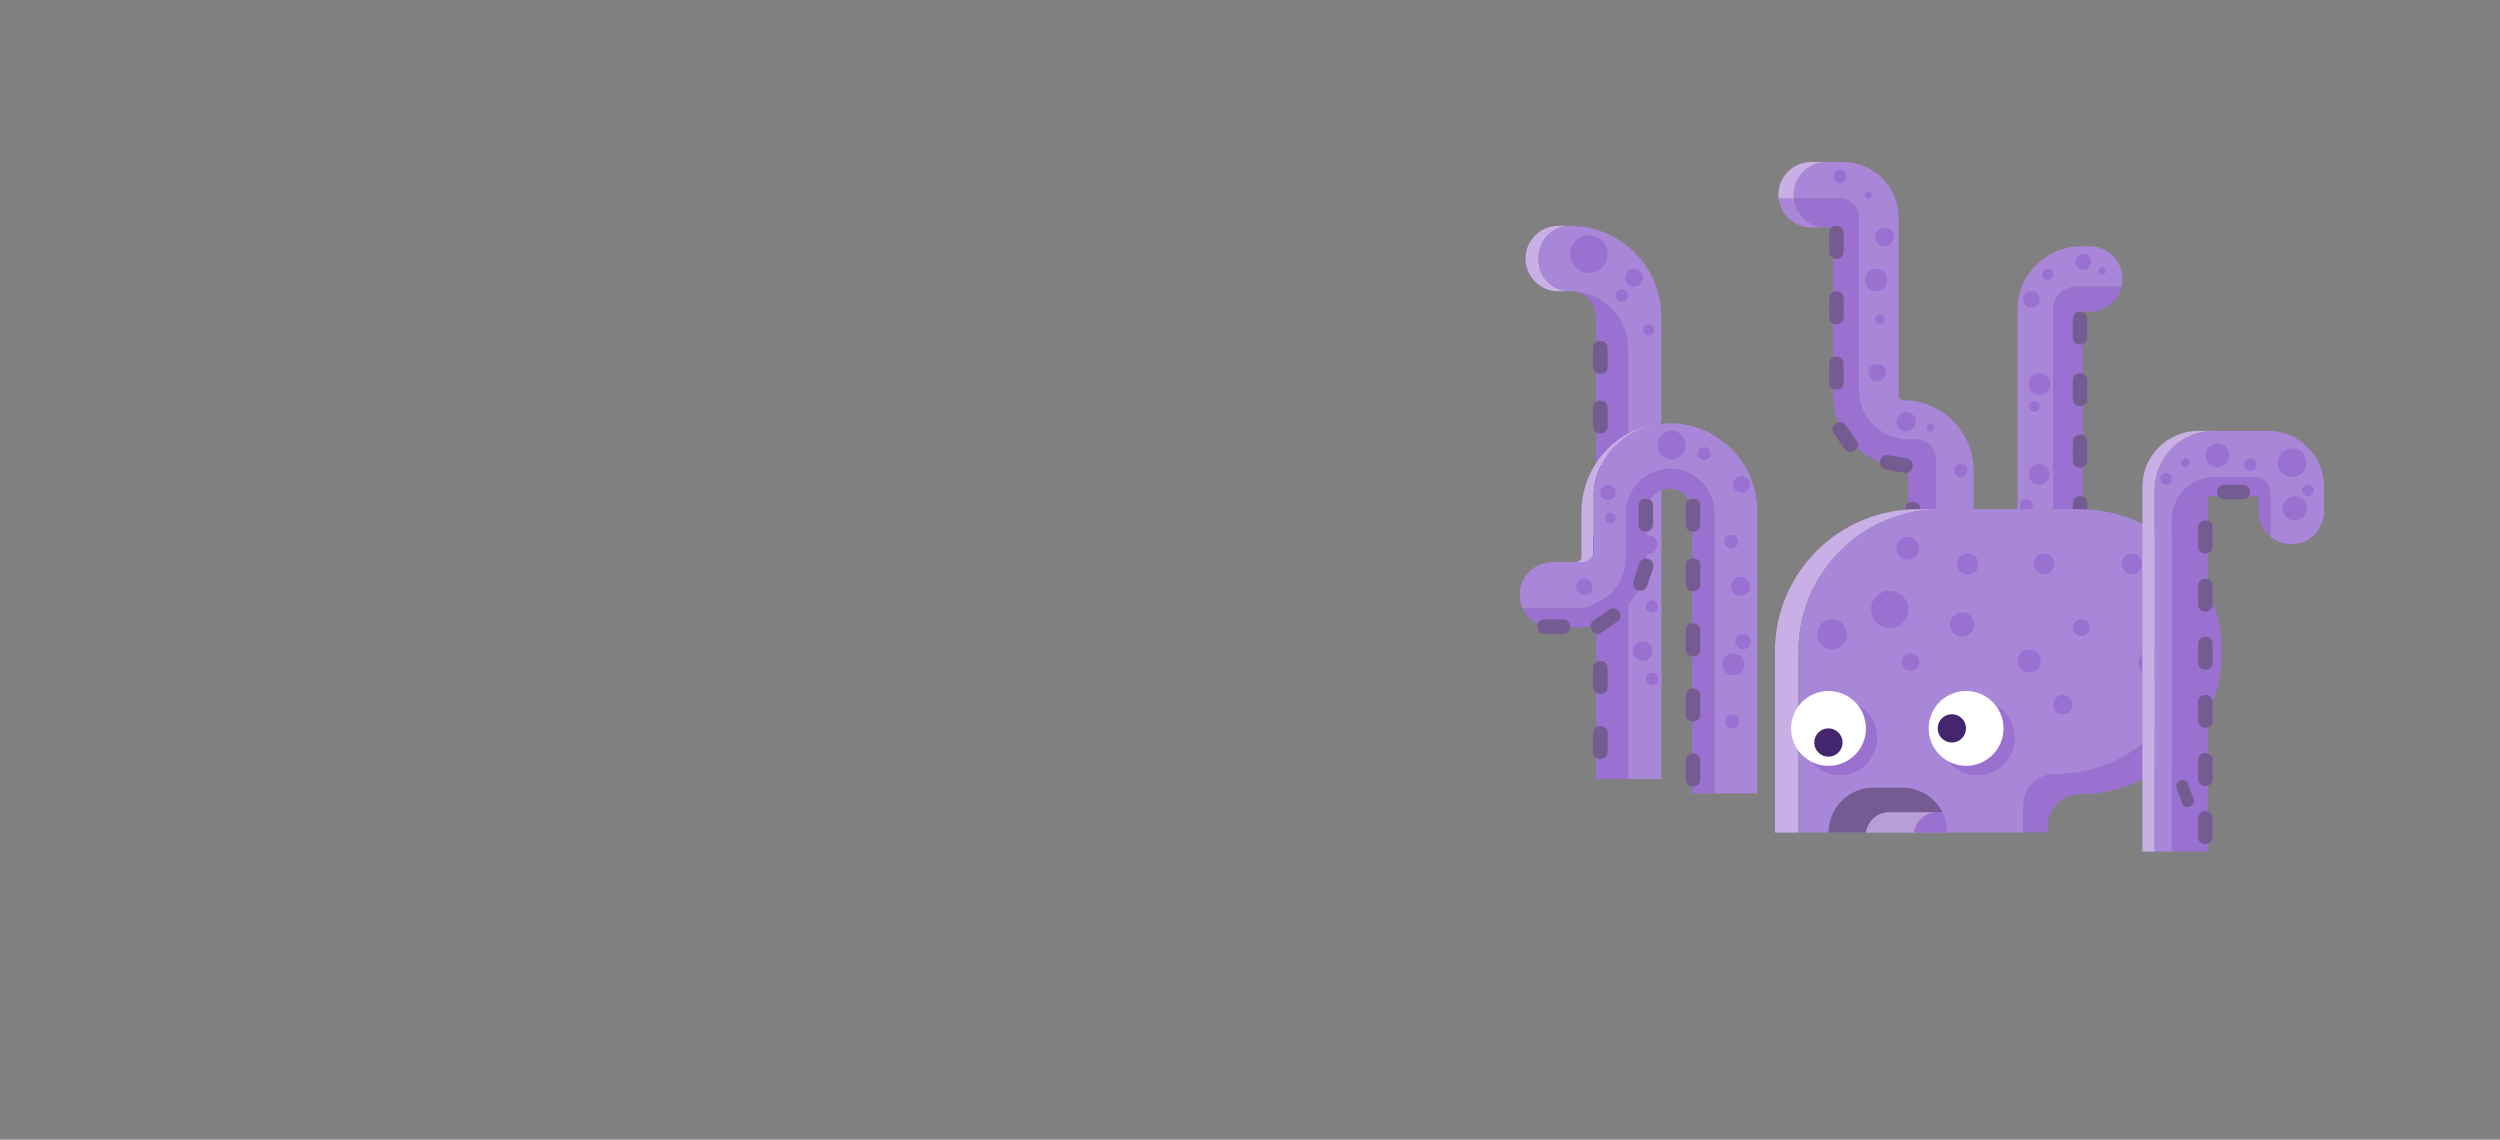 <?xml version="1.0" encoding="UTF-8" standalone="no"?>
<!DOCTYPE svg PUBLIC "-//W3C//DTD SVG 1.1//EN" "http://www.w3.org/Graphics/SVG/1.1/DTD/svg11.dtd">
<svg width="100%" height="100%" viewBox="0 0 3093 1410" version="1.1" xmlns="http://www.w3.org/2000/svg" xmlns:xlink="http://www.w3.org/1999/xlink" xml:space="preserve" xmlns:serif="http://www.serif.com/" style="fill-rule:evenodd;clip-rule:evenodd;stroke-linejoin:round;stroke-miterlimit:2;">
    <rect x="0" y="0" width="3093" height="1410" fill="#808080" stroke="none"/>
    <g transform="matrix(0.899,0,0,0.899,1671.8,119.623)">
        <path d="M609.081,140.001L588.084,140.001C590.627,162.441 609.666,179.881 632.786,179.881L651.966,179.881C629.675,178.985 611.548,161.873 609.081,140.001Z" style="fill:rgb(168,135,216);fill-rule:nonzero;"/>
        <path d="M804.62,499.251C804.62,483.916 792.188,471.484 776.853,471.484L766.025,471.484C728.89,471.484 698.786,441.38 698.786,404.245L698.786,165.646C698.786,151.483 687.305,140.001 673.141,140.001L609.081,140.001C611.548,161.873 629.675,178.985 651.966,179.881L663.286,179.881L663.286,411.278C663.286,464.54 706.614,507.873 759.874,507.881C763.513,507.881 766.491,510.845 766.491,514.483L766.491,805.95L804.62,805.95L804.62,499.251Z" style="fill:rgb(154,113,209);fill-rule:nonzero;"/>
        <path d="M759.903,417.881C756.265,417.88 753.286,414.917 753.286,411.278L753.286,166.701C753.286,124.274 718.893,89.881 676.466,89.881L653.808,89.881C628.943,89.881 608.786,110.038 608.786,134.902C608.786,136.627 608.893,138.327 609.081,140.001L673.141,140.001C687.305,140.001 698.786,151.483 698.786,165.646L698.786,404.245C698.786,441.38 728.89,471.484 766.025,471.484L776.853,471.484C792.188,471.484 804.62,483.916 804.62,499.251L804.62,805.95L856.491,805.95L856.491,514.483C856.491,461.221 813.163,417.889 759.903,417.881Z" style="fill:rgb(168,135,216);fill-rule:nonzero;"/>
        <path d="M608.786,134.902C608.786,110.038 628.943,89.881 653.808,89.881L632.786,89.881C607.933,89.881 587.786,110.028 587.786,134.881C587.786,136.613 587.894,138.319 588.084,140.001L609.081,140.001C608.893,138.327 608.786,136.627 608.786,134.902Z" style="fill:rgb(200,176,230);fill-rule:nonzero;"/>
        <path d="M657.626,187.484L657.626,213.484C657.626,226.382 677.626,226.382 677.626,213.484L677.626,187.484C677.626,174.587 657.626,174.587 657.626,187.484Z" style="fill:rgb(116,92,147);fill-rule:nonzero;"/>
        <path d="M657.626,277.484L657.626,303.484C657.626,316.382 677.626,316.382 677.626,303.484L677.626,277.484C677.626,264.587 657.626,264.587 657.626,277.484Z" style="fill:rgb(116,92,147);fill-rule:nonzero;"/>
        <path d="M657.626,367.484L657.626,393.484C657.626,406.382 677.626,406.382 677.626,393.484L677.626,367.484C677.626,354.587 657.626,354.587 657.626,367.484Z" style="fill:rgb(116,92,147);fill-rule:nonzero;"/>
        <path d="M762.664,566.984L762.664,592.984C762.664,605.882 782.664,605.882 782.664,592.984L782.664,566.984C782.664,554.087 762.664,554.087 762.664,566.984Z" style="fill:rgb(116,92,147);fill-rule:nonzero;"/>
        <path d="M663.99,463.636C669.004,470.705 674.02,477.773 679.035,484.841C686.498,495.36 702.809,483.787 695.346,473.268C690.331,466.2 685.316,459.132 680.301,452.063C672.838,441.545 656.526,453.118 663.99,463.636Z" style="fill:rgb(116,92,147);fill-rule:nonzero;"/>
        <path d="M735.597,512.982C744.126,514.523 752.654,516.063 761.183,517.604C773.875,519.897 777.43,500.215 764.738,497.923C756.21,496.382 747.681,494.841 739.152,493.301C726.46,491.008 722.905,510.689 735.597,512.982Z" style="fill:rgb(116,92,147);fill-rule:nonzero;"/>
        <path d="M746.743,192.902C746.743,200.07 740.933,205.881 733.765,205.881C726.597,205.881 720.786,200.07 720.786,192.902C720.786,185.734 726.597,179.924 733.765,179.924C740.933,179.924 746.743,185.734 746.743,192.902Z" style="fill:rgb(154,113,209);fill-rule:nonzero;"/>
        <path d="M737.781,252.346C737.781,260.887 730.857,267.811 722.316,267.811C713.774,267.811 706.85,260.887 706.85,252.346C706.85,243.805 713.774,236.881 722.316,236.881C730.857,236.881 737.781,243.805 737.781,252.346Z" style="fill:rgb(154,113,209);fill-rule:nonzero;"/>
        <path d="M734.063,306.519C734.063,310.185 731.091,313.157 727.424,313.157C723.758,313.157 720.786,310.185 720.786,306.519C720.786,302.853 723.758,299.881 727.424,299.881C731.091,299.881 734.063,302.853 734.063,306.519Z" style="fill:rgb(154,113,209);fill-rule:nonzero;"/>
        <path d="M735.786,379.881C735.786,386.508 730.414,391.881 723.786,391.881C717.159,391.881 711.786,386.508 711.786,379.881C711.786,373.253 717.159,367.881 723.786,367.881C730.414,367.881 735.786,373.253 735.786,379.881Z" style="fill:rgb(154,113,209);fill-rule:nonzero;"/>
        <path d="M681.286,109.881C681.286,114.851 677.257,118.881 672.286,118.881C667.315,118.881 663.286,114.851 663.286,109.881C663.286,104.91 667.315,100.881 672.286,100.881C677.257,100.881 681.286,104.91 681.286,109.881Z" style="fill:rgb(154,113,209);fill-rule:nonzero;"/>
        <path d="M716.786,135.849C716.786,138.592 714.562,140.817 711.818,140.817C709.075,140.817 706.85,138.592 706.85,135.849C706.85,133.105 709.075,130.881 711.818,130.881C714.562,130.881 716.786,133.105 716.786,135.849Z" style="fill:rgb(154,113,209);fill-rule:nonzero;"/>
        <path d="M776.786,447.19C776.786,454.54 770.828,460.499 763.477,460.499C756.126,460.499 750.168,454.54 750.168,447.19C750.168,439.839 756.126,433.881 763.477,433.881C770.828,433.881 776.786,439.839 776.786,447.19Z" style="fill:rgb(154,113,209);fill-rule:nonzero;"/>
        <path d="M802.403,455.191C802.403,458.122 800.026,460.499 797.094,460.499C794.163,460.499 791.786,458.122 791.786,455.191C791.786,452.259 794.163,449.882 797.094,449.882C800.026,449.882 802.403,452.259 802.403,455.191Z" style="fill:rgb(154,113,209);fill-rule:nonzero;"/>
        <path d="M847.881,514.5C847.881,519.497 843.831,523.547 838.833,523.547C833.837,523.547 829.786,519.497 829.786,514.5C829.786,509.503 833.837,505.452 838.833,505.452C843.831,505.452 847.881,509.503 847.881,514.5Z" style="fill:rgb(154,113,209);fill-rule:nonzero;"/>
        <path d="M257.786,224.404L257.786,221.219C257.786,197.246 277.22,177.811 301.194,177.811L284.786,177.811C259.933,177.811 239.786,197.959 239.786,222.811L239.786,222.812C239.786,247.664 259.933,267.811 284.786,267.811L301.194,267.811C277.22,267.811 257.786,248.377 257.786,224.404Z" style="fill:rgb(200,176,230);fill-rule:nonzero;"/>
        <path d="M301.194,267.811C320.851,267.811 336.786,283.747 336.786,303.404L336.786,939.044L381.178,939.044L381.178,347.795C381.178,303.621 345.368,267.811 301.194,267.811Z" style="fill:rgb(154,113,209);fill-rule:nonzero;"/>
        <path d="M426.786,303.403C426.786,234.041 370.557,177.811 301.194,177.811C277.22,177.811 257.786,197.246 257.786,221.219L257.786,224.404C257.786,248.377 277.22,267.811 301.194,267.811C345.368,267.811 381.178,303.621 381.178,347.795L381.178,939.044L426.786,939.044L426.786,303.403Z" style="fill:rgb(168,135,216);fill-rule:nonzero;"/>
        <path d="M352.786,216.677C352.786,230.924 341.237,242.473 326.99,242.473C312.743,242.473 301.194,230.924 301.194,216.677C301.194,202.43 312.743,190.881 326.99,190.881C341.237,190.881 352.786,202.43 352.786,216.677Z" style="fill:rgb(154,113,209);fill-rule:nonzero;"/>
        <path d="M401.453,249.214C401.453,256.026 395.931,261.547 389.12,261.547C382.308,261.547 376.786,256.026 376.786,249.214C376.786,242.403 382.308,236.881 389.12,236.881C395.931,236.881 401.453,242.403 401.453,249.214Z" style="fill:rgb(154,113,209);fill-rule:nonzero;"/>
        <path d="M381.178,273.671C381.178,278.473 377.285,282.366 372.482,282.366C367.679,282.366 363.786,278.473 363.786,273.671C363.786,268.868 367.679,264.975 372.482,264.975C377.285,264.975 381.178,268.868 381.178,273.671Z" style="fill:rgb(154,113,209);fill-rule:nonzero;"/>
        <path d="M417.176,321.019C417.176,325.361 413.656,328.881 409.314,328.881C404.973,328.881 401.453,325.361 401.453,321.019C401.453,316.677 404.973,313.157 409.314,313.157C413.656,313.157 417.176,316.677 417.176,321.019Z" style="fill:rgb(154,113,209);fill-rule:nonzero;"/>
        <path d="M421.12,616.344C421.12,623.478 415.336,629.261 408.203,629.261C401.069,629.261 395.286,623.478 395.286,616.344C395.286,609.211 401.069,603.428 408.203,603.428C415.336,603.428 421.12,609.211 421.12,616.344Z" style="fill:rgb(154,113,209);fill-rule:nonzero;"/>
        <path d="M422.096,701.286C422.096,705.927 418.333,709.69 413.691,709.69C409.049,709.69 405.286,705.927 405.286,701.286C405.286,696.644 409.049,692.881 413.691,692.881C418.333,692.881 422.096,696.644 422.096,701.286Z" style="fill:rgb(154,113,209);fill-rule:nonzero;"/>
        <path d="M414.752,762.936C414.752,770.422 408.684,776.491 401.197,776.491C393.711,776.491 387.642,770.422 387.642,762.936C387.642,755.45 393.711,749.381 401.197,749.381C408.684,749.381 414.752,755.45 414.752,762.936Z" style="fill:rgb(154,113,209);fill-rule:nonzero;"/>
        <path d="M422.676,801.186C422.676,805.988 418.783,809.881 413.981,809.881C409.179,809.881 405.286,805.988 405.286,801.186C405.286,796.384 409.179,792.491 413.981,792.491C418.783,792.491 422.676,796.384 422.676,801.186Z" style="fill:rgb(154,113,209);fill-rule:nonzero;"/>
        <path d="M332.786,345.879L332.786,371.879C332.786,384.777 352.786,384.777 352.786,371.879L352.786,345.879C352.786,332.982 332.786,332.982 332.786,345.879Z" style="fill:rgb(116,92,147);fill-rule:nonzero;"/>
        <path d="M332.786,427.879L332.786,453.879C332.786,466.777 352.786,466.777 352.786,453.879L352.786,427.879C352.786,414.982 332.786,414.982 332.786,427.879Z" style="fill:rgb(116,92,147);fill-rule:nonzero;"/>
        <path d="M332.786,517.483L332.786,543.483C332.786,556.38 352.786,556.38 352.786,543.483L352.786,517.483C352.786,504.586 332.786,504.586 332.786,517.483Z" style="fill:rgb(35,13,71);fill-rule:nonzero;"/>
        <path d="M332.786,607.087L332.786,633.087C332.786,645.984 352.786,645.984 352.786,633.087L352.786,607.087C352.786,594.189 332.786,594.189 332.786,607.087Z" style="fill:rgb(35,13,71);fill-rule:nonzero;"/>
        <path d="M332.786,696.69L332.786,722.69C332.786,735.588 352.786,735.588 352.786,722.69L352.786,696.69C352.786,683.793 332.786,683.793 332.786,696.69Z" style="fill:rgb(35,13,71);fill-rule:nonzero;"/>
        <path d="M332.786,786.294L332.786,812.294C332.786,825.192 352.786,825.192 352.786,812.294L352.786,786.294C352.786,773.397 332.786,773.397 332.786,786.294Z" style="fill:rgb(116,92,147);fill-rule:nonzero;"/>
        <path d="M332.786,875.898L332.786,901.898C332.786,914.795 352.786,914.795 352.786,901.898L352.786,875.898C352.786,863 332.786,863 332.786,875.898Z" style="fill:rgb(116,92,147);fill-rule:nonzero;"/>
        <path d="M438.786,511.881C405.097,511.881 377.786,539.191 377.786,572.881L377.786,634.096C377.786,672.775 346.43,704.131 307.751,704.131L235.865,704.131C242.97,719.637 258.614,730.414 276.786,730.414L309.604,730.414C363.276,730.414 406.786,686.904 406.786,633.232L406.786,570.381C406.786,552.975 421.204,538.875 438.724,539.395C455.585,539.895 468.786,554.172 468.786,571.04L468.786,958.881L499.786,958.881L499.786,572.881C499.786,539.191 472.476,511.881 438.786,511.881Z" style="fill:rgb(154,113,209);fill-rule:nonzero;"/>
        <path d="M558.786,570.381C558.786,503.426 504.122,448.998 437.08,449.383C434.067,449.4 431.083,449.533 428.128,449.769C427.702,449.806 427.276,449.841 426.853,449.882C426.675,449.899 426.499,449.917 426.321,449.933C374.053,455.316 333.286,499.483 333.286,553.174L333.286,625.491C333.286,633.733 326.605,640.414 318.363,640.414L276.786,640.414C251.933,640.414 231.786,660.561 231.786,685.414C231.786,692.095 233.253,698.43 235.865,704.131L307.751,704.131C346.43,704.131 377.786,672.775 377.786,634.096L377.786,572.881C377.786,539.191 405.097,511.881 438.786,511.881C472.476,511.881 499.786,539.191 499.786,572.881L499.786,958.881L558.786,958.881L558.786,570.381Z" style="fill:rgb(168,135,216);fill-rule:nonzero;"/>
        <path d="M426.853,449.882C427.276,449.841 427.702,449.806 428.128,449.769C427.702,449.803 427.277,449.844 426.853,449.882Z" style="fill:white;fill-rule:nonzero;"/>
        <path d="M426.853,449.882L426.901,450.38C427.32,450.339 427.744,450.304 428.17,450.267L428.088,449.271C427.656,449.305 427.23,449.346 426.807,449.384L426.901,450.38L426.853,449.882L426.897,450.38C427.324,450.342 427.747,450.301 428.167,450.267L428.085,449.271C427.66,449.307 427.232,449.343 426.804,449.385L426.897,450.38L426.853,449.882Z" style="fill:rgb(34,30,31);fill-rule:nonzero;"/>
        <path d="M333.286,625.491L333.286,553.174C333.286,499.483 374.053,455.316 426.321,449.933C364.655,455.807 316.786,508.571 316.786,571.712L316.786,633.231C316.786,637.198 313.57,640.414 309.604,640.414L318.363,640.414C326.605,640.414 333.286,633.733 333.286,625.491Z" style="fill:rgb(200,176,230);fill-rule:nonzero;"/>
        <path d="M460.28,479.461C460.28,490.275 451.514,499.041 440.7,499.041C429.886,499.041 421.12,490.275 421.12,479.461C421.12,468.647 429.886,459.881 440.7,459.881C451.514,459.881 460.28,468.647 460.28,479.461Z" style="fill:rgb(154,113,209);fill-rule:nonzero;"/>
        <path d="M494.453,491.214C494.453,496.185 490.423,500.214 485.453,500.214C480.482,500.214 476.453,496.185 476.453,491.214C476.453,486.244 480.482,482.214 485.453,482.214C490.423,482.214 494.453,486.244 494.453,491.214Z" style="fill:rgb(154,113,209);fill-rule:nonzero;"/>
        <path d="M548.746,533.694C548.746,540.034 543.606,545.174 537.266,545.174C530.926,545.174 525.786,540.034 525.786,533.694C525.786,527.354 530.926,522.214 537.266,522.214C543.606,522.214 548.746,527.354 548.746,533.694Z" style="fill:rgb(154,113,209);fill-rule:nonzero;"/>
        <path d="M532.138,612.167C532.138,617.418 527.88,621.676 522.629,621.676C517.377,621.676 513.12,617.418 513.12,612.167C513.12,606.915 517.377,602.657 522.629,602.657C527.88,602.657 532.138,606.915 532.138,612.167Z" style="fill:rgb(154,113,209);fill-rule:nonzero;"/>
        <path d="M548.765,673.949C548.765,681.167 542.915,687.017 535.697,687.017C528.479,687.017 522.629,681.167 522.629,673.949C522.629,666.732 528.479,660.881 535.697,660.881C542.915,660.881 548.765,666.732 548.765,673.949Z" style="fill:rgb(154,113,209);fill-rule:nonzero;"/>
        <path d="M540.717,781.082C540.717,789.439 533.942,796.214 525.585,796.214C517.228,796.214 510.453,789.439 510.453,781.082C510.453,772.725 517.228,765.95 525.585,765.95C533.942,765.95 540.717,772.725 540.717,781.082Z" style="fill:rgb(154,113,209);fill-rule:nonzero;"/>
        <path d="M549.615,749.91C549.615,755.754 544.877,760.491 539.034,760.491C533.19,760.491 528.453,755.754 528.453,749.91C528.453,744.066 533.19,739.329 539.034,739.329C544.877,739.329 549.615,744.066 549.615,749.91Z" style="fill:rgb(154,113,209);fill-rule:nonzero;"/>
        <path d="M534.034,859.59C534.034,864.997 529.65,869.381 524.242,869.381C518.836,869.381 514.453,864.997 514.453,859.59C514.453,854.183 518.836,849.8 524.242,849.8C529.65,849.8 534.034,854.183 534.034,859.59Z" style="fill:rgb(154,113,209);fill-rule:nonzero;"/>
        <path d="M331.867,674.614C331.867,680.875 326.792,685.95 320.531,685.95C314.27,685.95 309.194,680.875 309.194,674.614C309.194,668.353 314.27,663.277 320.531,663.277C326.792,663.277 331.867,668.353 331.867,674.614Z" style="fill:rgb(154,113,209);fill-rule:nonzero;"/>
        <path d="M363.786,579.781C363.786,583.813 360.518,587.082 356.486,587.082C352.454,587.082 349.186,583.813 349.186,579.781C349.186,575.75 352.454,572.481 356.486,572.481C360.518,572.481 363.786,575.75 363.786,579.781Z" style="fill:rgb(154,113,209);fill-rule:nonzero;"/>
        <path d="M363.786,544.684C363.786,550.483 359.085,555.184 353.286,555.184C347.487,555.184 342.786,550.483 342.786,544.684C342.786,538.885 347.487,534.184 353.286,534.184C359.085,534.184 363.786,538.885 363.786,544.684Z" style="fill:rgb(154,113,209);fill-rule:nonzero;"/>
        <path d="M460.28,562.829L460.28,588.829C460.28,601.726 480.28,601.726 480.28,588.829L480.28,562.829C480.28,549.932 460.28,549.932 460.28,562.829Z" style="fill:rgb(116,92,147);fill-rule:nonzero;"/>
        <path d="M395.286,562.829L395.286,588.829C395.286,601.726 415.286,601.726 415.286,588.829L415.286,562.829C415.286,549.932 395.286,549.932 395.286,562.829Z" style="fill:rgb(116,92,147);fill-rule:nonzero;"/>
        <path d="M396.379,642.344C393.655,650.572 390.931,658.799 388.207,667.026C384.152,679.27 403.138,685.557 407.193,673.313C409.917,665.086 412.642,656.859 415.366,648.631C419.42,636.388 400.434,630.101 396.379,642.344Z" style="fill:rgb(116,92,147);fill-rule:nonzero;"/>
        <path d="M354.718,705.999C347.613,710.962 340.507,715.924 333.402,720.887C322.829,728.272 334.281,744.669 344.854,737.283C351.959,732.321 359.065,727.358 366.17,722.396C376.744,715.01 365.292,698.614 354.718,705.999Z" style="fill:rgb(116,92,147);fill-rule:nonzero;"/>
        <path d="M460.28,644.829L460.28,670.829C460.28,683.726 480.28,683.726 480.28,670.829L480.28,644.829C480.28,631.932 460.28,631.932 460.28,644.829Z" style="fill:rgb(116,92,147);fill-rule:nonzero;"/>
        <path d="M265.521,739.329L291.521,739.329C304.418,739.329 304.418,719.329 291.521,719.329L265.521,719.329C252.624,719.329 252.624,739.329 265.521,739.329Z" style="fill:rgb(116,92,147);fill-rule:nonzero;"/>
        <path d="M460.28,734.433L460.28,760.433C460.28,773.33 480.28,773.33 480.28,760.433L480.28,734.433C480.28,721.535 460.28,721.535 460.28,734.433Z" style="fill:rgb(116,92,147);fill-rule:nonzero;"/>
        <path d="M460.28,824.036L460.28,850.036C460.28,862.934 480.28,862.934 480.28,850.036L480.28,824.036C480.28,811.139 460.28,811.139 460.28,824.036Z" style="fill:rgb(116,92,147);fill-rule:nonzero;"/>
        <path d="M460.28,913.64L460.28,939.64C460.28,952.537 480.28,952.537 480.28,939.64L480.28,913.64C480.28,900.743 460.28,900.743 460.28,913.64Z" style="fill:rgb(116,92,147);fill-rule:nonzero;"/>
        <path d="M997.753,261.547L1060.07,261.547C1060.9,258.127 1061.35,254.557 1061.35,250.881C1061.35,226.028 1041.21,205.881 1016.35,205.881L1004.08,205.881C955.869,205.881 916.786,244.963 916.786,293.174L916.786,692.881L965.786,692.881L965.786,293.515C965.786,275.86 980.099,261.547 997.753,261.547Z" style="fill:rgb(168,135,216);fill-rule:nonzero;"/>
        <path d="M997.753,261.547C980.099,261.547 965.786,275.86 965.786,293.515L965.786,692.881L1006.79,692.881L1006.79,295.881L1016.35,295.881C1037.53,295.881 1055.28,281.25 1060.07,261.547L997.753,261.547Z" style="fill:rgb(154,113,209);fill-rule:nonzero;"/>
        <path d="M992.928,305.496L992.928,331.496C992.928,344.393 1012.93,344.393 1012.93,331.496L1012.93,305.496C1012.93,292.598 992.928,292.598 992.928,305.496Z" style="fill:rgb(116,92,147);fill-rule:nonzero;"/>
        <path d="M992.928,390.157L992.928,416.157C992.928,429.055 1012.93,429.055 1012.93,416.157L1012.93,390.157C1012.93,377.26 992.928,377.26 992.928,390.157Z" style="fill:rgb(116,92,147);fill-rule:nonzero;"/>
        <path d="M992.928,474.819L992.928,500.819C992.928,513.717 1012.93,513.717 1012.93,500.819L1012.93,474.819C1012.93,461.922 992.928,461.922 992.928,474.819Z" style="fill:rgb(116,92,147);fill-rule:nonzero;"/>
        <path d="M992.928,559.481L992.928,585.481C992.928,598.378 1012.93,598.378 1012.93,585.481L1012.93,559.481C1012.93,546.584 992.928,546.584 992.928,559.481Z" style="fill:rgb(116,92,147);fill-rule:nonzero;"/>
        <path d="M947.297,279.148C947.297,285.409 942.222,290.484 935.961,290.484C929.7,290.484 924.625,285.409 924.625,279.148C924.625,272.887 929.7,267.811 935.961,267.811C942.222,267.811 947.297,272.887 947.297,279.148Z" style="fill:rgb(154,113,209);fill-rule:nonzero;"/>
        <path d="M965.786,244.631C965.786,248.911 962.316,252.381 958.036,252.381C953.756,252.381 950.286,248.911 950.286,244.631C950.286,240.351 953.756,236.881 958.036,236.881C962.316,236.881 965.786,240.351 965.786,244.631Z" style="fill:rgb(154,113,209);fill-rule:nonzero;"/>
        <path d="M1018.29,227.381C1018.29,233.456 1013.36,238.381 1007.29,238.381C1001.21,238.381 996.286,233.456 996.286,227.381C996.286,221.306 1001.21,216.381 1007.29,216.381C1013.36,216.381 1018.29,221.306 1018.29,227.381Z" style="fill:rgb(154,113,209);fill-rule:nonzero;"/>
        <path d="M1038.54,239.506C1038.54,242.336 1036.24,244.631 1033.41,244.631C1030.58,244.631 1028.29,242.336 1028.29,239.506C1028.29,236.675 1030.58,234.381 1033.41,234.381C1036.24,234.381 1038.54,236.675 1038.54,239.506Z" style="fill:rgb(154,113,209);fill-rule:nonzero;"/>
        <path d="M962.183,395.433C962.183,403.688 955.49,410.381 947.234,410.381C938.979,410.381 932.286,403.688 932.286,395.433C932.286,387.177 938.979,380.484 947.234,380.484C955.49,380.484 962.183,387.177 962.183,395.433Z" style="fill:rgb(154,113,209);fill-rule:nonzero;"/>
        <path d="M947.286,426.381C947.286,430.523 943.928,433.881 939.786,433.881C935.644,433.881 932.286,430.523 932.286,426.381C932.286,422.239 935.644,418.881 939.786,418.881C943.928,418.881 947.286,422.239 947.286,426.381Z" style="fill:rgb(154,113,209);fill-rule:nonzero;"/>
        <path d="M961.018,519.818C961.018,527.752 954.586,534.184 946.652,534.184C938.718,534.184 932.286,527.752 932.286,519.818C932.286,511.884 938.718,505.452 946.652,505.452C954.586,505.452 961.018,511.884 961.018,519.818Z" style="fill:rgb(154,113,209);fill-rule:nonzero;"/>
        <path d="M938.083,563.333C938.083,568.385 933.987,572.481 928.935,572.481C923.882,572.481 919.786,568.385 919.786,563.333C919.786,558.28 923.882,554.184 928.935,554.184C933.987,554.184 938.083,558.28 938.083,563.333Z" style="fill:rgb(154,113,209);fill-rule:nonzero;"/>
        <path d="M1108.51,599.173C1142.93,634.522 1164.15,682.801 1164.15,736.042L1164.15,736.043C1164.15,844.404 1076.31,932.248 967.945,932.248C944.02,932.248 924.625,951.643 924.625,975.568L924.625,1012.73L958.556,1012.73L958.556,1003.41C958.556,979.49 977.951,960.095 1001.88,960.095C1110.24,960.095 1198.08,872.251 1198.08,763.89L1198.08,763.889C1198.08,694.847 1162.42,634.142 1108.51,599.173Z" style="fill:rgb(154,113,209);fill-rule:nonzero;"/>
        <path d="M583.02,763.889L583.02,1012.73L615.286,1012.73L615.286,763.889C615.286,655.528 703.13,567.684 811.491,567.684L779.225,567.684C670.864,567.684 583.02,655.528 583.02,763.889Z" style="fill:rgb(200,176,230);fill-rule:nonzero;"/>
        <path d="M967.945,932.248C1076.31,932.248 1164.15,844.404 1164.15,736.043L1164.15,736.042C1164.15,682.801 1142.93,634.522 1108.51,599.173C1077.81,579.258 1041.2,567.684 1001.88,567.684L811.491,567.684C703.13,567.684 615.286,655.528 615.286,763.889L615.286,1012.73L924.625,1012.73L924.625,975.568C924.625,951.643 944.02,932.248 967.945,932.248Z" style="fill:rgb(168,135,216);fill-rule:nonzero;"/>
        <path d="M672.286,830.881C643.843,830.881 620.786,853.938 620.786,882.381C620.786,910.823 643.843,933.881 672.286,933.881C700.729,933.881 723.786,910.823 723.786,882.381C723.786,853.938 700.729,830.881 672.286,830.881Z" style="fill:rgb(154,113,209);fill-rule:nonzero;"/>
        <path d="M861.62,830.881C833.177,830.881 810.12,853.938 810.12,882.381C810.12,910.823 833.177,933.881 861.62,933.881C890.062,933.881 913.12,910.823 913.12,882.381C913.12,853.938 890.062,830.881 861.62,830.881Z" style="fill:rgb(154,113,209);fill-rule:nonzero;"/>
        <path d="M740.138,984.881L813.653,984.881C803.464,964.716 782.571,950.881 758.435,950.881L718.633,950.881C684.476,950.881 656.786,978.571 656.786,1012.73L708.545,1012.73C710.517,997.028 723.904,984.881 740.138,984.881Z" style="fill:rgb(116,92,147);fill-rule:nonzero;"/>
        <path d="M806.182,984.881L740.138,984.881C723.904,984.881 710.517,997.028 708.545,1012.73L774.589,1012.73C776.561,997.028 789.948,984.881 806.182,984.881Z" style="fill:rgb(183,158,213);fill-rule:nonzero;"/>
        <path d="M813.653,984.881L806.182,984.881C789.948,984.881 776.561,997.028 774.589,1012.73L820.282,1012.73C820.282,1002.71 817.884,993.252 813.653,984.881Z" style="fill:rgb(154,113,209);fill-rule:nonzero;"/>
        <path d="M708.286,869.381C708.286,897.823 685.229,920.881 656.786,920.881C628.343,920.881 605.286,897.823 605.286,869.381C605.286,840.938 628.343,817.881 656.786,817.881C685.229,817.881 708.286,840.938 708.286,869.381Z" style="fill:white;fill-rule:nonzero;"/>
        <g transform="matrix(1.112,0,0,1.112,-1937.11,-137.034)">
            <circle cx="2332.51" cy="922.515" r="17.515" style="fill:rgb(68,38,110);"/>
        </g>
        <path d="M897.62,869.381C897.62,897.823 874.562,920.881 846.12,920.881C817.677,920.881 794.62,897.823 794.62,869.381C794.62,840.938 817.677,817.881 846.12,817.881C874.562,817.881 897.62,840.938 897.62,869.381Z" style="fill:white;fill-rule:nonzero;"/>
        <g transform="matrix(1.112,0,0,1.112,-1767.25,-156.511)">
            <circle cx="2332.51" cy="922.515" r="17.515" style="fill:rgb(68,38,110);"/>
        </g>
        <path d="M766.589,705.668C766.589,719.881 755.067,731.403 740.854,731.403C726.642,731.403 715.12,719.881 715.12,705.668C715.12,691.456 726.642,679.934 740.854,679.934C755.067,679.934 766.589,691.456 766.589,705.668Z" style="fill:rgb(154,113,209);fill-rule:nonzero;"/>
        <path d="M857.441,726.484C857.441,735.758 849.922,743.277 840.648,743.277C831.373,743.277 823.854,735.758 823.854,726.484C823.854,717.209 831.373,709.69 840.648,709.69C849.922,709.69 857.441,717.209 857.441,726.484Z" style="fill:rgb(154,113,209);fill-rule:nonzero;"/>
        <path d="M863.061,643.226C863.061,651.291 856.522,657.829 848.458,657.829C840.393,657.829 833.854,651.291 833.854,643.226C833.854,635.161 840.393,628.623 848.458,628.623C856.522,628.623 863.061,635.161 863.061,643.226Z" style="fill:rgb(154,113,209);fill-rule:nonzero;"/>
        <path d="M1016.05,730.892C1016.05,737.279 1010.88,742.456 1004.49,742.456C998.105,742.456 992.928,737.279 992.928,730.892C992.928,724.506 998.105,719.329 1004.49,719.329C1010.88,719.329 1016.05,724.506 1016.05,730.892Z" style="fill:rgb(154,113,209);fill-rule:nonzero;"/>
        <path d="M992.723,836.745C992.723,844.184 986.693,850.214 979.254,850.214C971.816,850.214 965.786,844.184 965.786,836.745C965.786,829.307 971.816,823.277 979.254,823.277C986.693,823.277 992.723,829.307 992.723,836.745Z" style="fill:rgb(154,113,209);fill-rule:nonzero;"/>
        <path d="M967.648,642.872C967.648,650.742 961.269,657.122 953.399,657.122C945.529,657.122 939.149,650.742 939.149,642.872C939.149,635.003 945.529,628.623 953.399,628.623C961.269,628.623 967.648,635.003 967.648,642.872Z" style="fill:rgb(154,113,209);fill-rule:nonzero;"/>
        <path d="M781.62,778.078C781.62,784.776 776.189,790.206 769.492,790.206C762.793,790.206 757.363,784.776 757.363,778.078C757.363,771.38 762.793,765.95 769.492,765.95C776.189,765.95 781.62,771.38 781.62,778.078Z" style="fill:rgb(154,113,209);fill-rule:nonzero;"/>
        <path d="M682.286,739.91C682.286,751.277 673.072,760.491 661.705,760.491C650.338,760.491 641.124,751.277 641.124,739.91C641.124,728.544 650.338,719.329 661.705,719.329C673.072,719.329 682.286,728.544 682.286,739.91Z" style="fill:rgb(154,113,209);fill-rule:nonzero;"/>
        <path d="M1122.13,779.893C1122.13,790.608 1113.44,799.294 1102.73,799.294C1092.01,799.294 1083.32,790.608 1083.32,779.893C1083.32,769.177 1092.01,760.491 1102.73,760.491C1113.44,760.491 1122.13,769.177 1122.13,779.893Z" style="fill:rgb(154,113,209);fill-rule:nonzero;"/>
        <path d="M1088.57,642.872C1088.57,650.742 1082.19,657.122 1074.32,657.122C1066.45,657.122 1060.07,650.742 1060.07,642.872C1060.07,635.003 1066.45,628.623 1074.32,628.623C1082.19,628.623 1088.57,635.003 1088.57,642.872Z" style="fill:rgb(154,113,209);fill-rule:nonzero;"/>
        <path d="M948.786,776.491C948.786,785.328 941.623,792.491 932.786,792.491C923.95,792.491 916.786,785.328 916.786,776.491C916.786,767.655 923.95,760.491 932.786,760.491C941.623,760.491 948.786,767.655 948.786,776.491Z" style="fill:rgb(154,113,209);fill-rule:nonzero;"/>
        <path d="M781.62,621.676C781.62,630.361 774.579,637.402 765.894,637.402C757.208,637.402 750.168,630.361 750.168,621.676C750.168,612.991 757.208,605.95 765.894,605.95C774.579,605.95 781.62,612.991 781.62,621.676Z" style="fill:rgb(154,113,209);fill-rule:nonzero;"/>
        <path d="M1187.2,459.881L1165.92,459.881C1123.28,459.881 1088.71,494.448 1088.71,537.09L1088.71,1038.88L1105.64,1038.88L1105.64,541.44C1105.64,496.396 1142.16,459.881 1187.2,459.881Z" style="fill:rgb(200,176,230);fill-rule:nonzero;"/>
        <path d="M1243.1,523.547L1187.79,523.547C1155.44,523.547 1129.21,549.775 1129.21,582.129L1129.21,1038.88L1178.71,1038.88L1178.71,549.881L1248.72,549.881L1248.72,570.881C1248.72,584.872 1255.11,597.366 1265.13,605.619L1265.13,545.573C1265.13,533.409 1255.27,523.547 1243.1,523.547Z" style="fill:rgb(154,113,209);fill-rule:nonzero;"/>
        <path d="M1261.51,459.881L1187.2,459.881C1142.16,459.881 1105.64,496.396 1105.64,541.44L1105.64,1038.88L1129.21,1038.88L1129.21,582.129C1129.21,549.775 1155.44,523.547 1187.79,523.547L1243.1,523.547C1255.27,523.547 1265.13,533.409 1265.13,545.573L1265.13,605.619C1265.8,606.17 1266.48,606.702 1267.18,607.214C1274.62,612.659 1283.79,615.881 1293.72,615.881C1318.57,615.881 1338.72,595.734 1338.72,570.881L1338.72,537.09C1338.72,494.448 1304.15,459.881 1261.51,459.881Z" style="fill:rgb(168,135,216);fill-rule:nonzero;"/>
        <path d="M1227.07,534.184L1201.07,534.184C1188.17,534.184 1188.17,554.184 1201.07,554.184L1227.07,554.184C1239.97,554.184 1239.97,534.184 1227.07,534.184Z" style="fill:rgb(116,92,147);fill-rule:nonzero;"/>
        <path d="M1185.41,618.95L1185.41,592.95C1185.41,580.053 1165.41,580.053 1165.41,592.95L1165.41,618.95C1165.41,631.847 1185.41,631.847 1185.41,618.95Z" style="fill:rgb(116,92,147);fill-rule:nonzero;"/>
        <path d="M1185.41,698.95L1185.41,672.95C1185.41,660.053 1165.41,660.053 1165.41,672.95L1165.41,698.95C1165.41,711.847 1185.41,711.847 1185.41,698.95Z" style="fill:rgb(116,92,147);fill-rule:nonzero;"/>
        <path d="M1185.41,778.95L1185.41,752.95C1185.41,740.053 1165.41,740.053 1165.41,752.95L1165.41,778.95C1165.41,791.848 1185.41,791.848 1185.41,778.95Z" style="fill:rgb(116,92,147);fill-rule:nonzero;"/>
        <path d="M1185.41,858.95L1185.41,832.95C1185.41,820.053 1165.41,820.053 1165.41,832.95L1165.41,858.95C1165.41,871.848 1185.41,871.848 1185.41,858.95Z" style="fill:rgb(116,92,147);fill-rule:nonzero;"/>
        <path d="M1185.41,938.95L1185.41,912.95C1185.41,900.053 1165.41,900.053 1165.41,912.95L1165.41,938.95C1165.41,951.848 1185.41,951.848 1185.41,938.95Z" style="fill:rgb(116,92,147);fill-rule:nonzero;"/>
        <path d="M1185.41,1018.95L1185.41,992.95C1185.41,980.053 1165.41,980.053 1165.41,992.95L1165.41,1018.95C1165.41,1031.85 1185.41,1031.85 1185.41,1018.95Z" style="fill:rgb(116,92,147);fill-rule:nonzero;"/>
        <path d="M1314.69,503.714C1314.69,514.668 1305.81,523.547 1294.86,523.547C1283.9,523.547 1275.02,514.668 1275.02,503.714C1275.02,492.76 1283.9,483.881 1294.86,483.881C1305.81,483.881 1314.69,492.76 1314.69,503.714Z" style="fill:rgb(154,113,209);fill-rule:nonzero;"/>
        <path d="M1324.41,541.996C1324.41,546.311 1320.91,549.808 1316.6,549.808C1312.28,549.808 1308.79,546.311 1308.79,541.996C1308.79,537.682 1312.28,534.184 1316.6,534.184C1320.91,534.184 1324.41,537.682 1324.41,541.996Z" style="fill:rgb(154,113,209);fill-rule:nonzero;"/>
        <path d="M1315.25,566.543C1315.25,575.785 1307.76,583.277 1298.52,583.277C1289.28,583.277 1281.79,575.785 1281.79,566.543C1281.79,557.3 1289.28,549.808 1298.52,549.808C1307.76,549.808 1315.25,557.3 1315.25,566.543Z" style="fill:rgb(154,113,209);fill-rule:nonzero;"/>
        <path d="M1245.79,506.381C1245.79,511.075 1241.98,514.881 1237.29,514.881C1232.59,514.881 1228.79,511.075 1228.79,506.381C1228.79,501.686 1232.59,497.881 1237.29,497.881C1241.98,497.881 1245.79,501.686 1245.79,506.381Z" style="fill:rgb(154,113,209);fill-rule:nonzero;"/>
        <path d="M1208.23,493.624C1208.23,502.688 1200.88,510.035 1191.82,510.035C1182.76,510.035 1175.41,502.688 1175.41,493.624C1175.41,484.561 1182.76,477.214 1191.82,477.214C1200.88,477.214 1208.23,484.561 1208.23,493.624Z" style="fill:rgb(154,113,209);fill-rule:nonzero;"/>
        <path d="M1153.79,503.95C1153.79,507.301 1151.07,510.018 1147.72,510.018C1144.37,510.018 1141.65,507.301 1141.65,503.95C1141.65,500.598 1144.37,497.881 1147.72,497.881C1151.07,497.881 1153.79,500.598 1153.79,503.95Z" style="fill:rgb(154,113,209);fill-rule:nonzero;"/>
        <path d="M1129.86,525.987C1129.86,530.514 1126.19,534.184 1121.66,534.184C1117.13,534.184 1113.46,530.514 1113.46,525.987C1113.46,521.46 1117.13,517.789 1121.66,517.789C1126.19,517.789 1129.86,521.46 1129.86,525.987Z" style="fill:rgb(154,113,209);fill-rule:nonzero;"/>
        <path d="M1135.9,951.368C1138.28,958.273 1140.66,965.178 1143.04,972.083C1146.57,982.359 1162.51,976.873 1158.97,966.598C1156.59,959.693 1154.22,952.787 1151.84,945.882C1148.3,935.607 1132.37,941.093 1135.9,951.368Z" style="fill:rgb(116,92,147);fill-rule:nonzero;"/>
        <path d="M1222.18,1015.68C1221.74,1015.66 1221.31,1015.62 1220.87,1015.59C1221.3,1015.63 1221.74,1015.66 1222.18,1015.68Z" style="fill:rgb(149,91,165);fill-rule:nonzero;"/>
    </g>
</svg>
